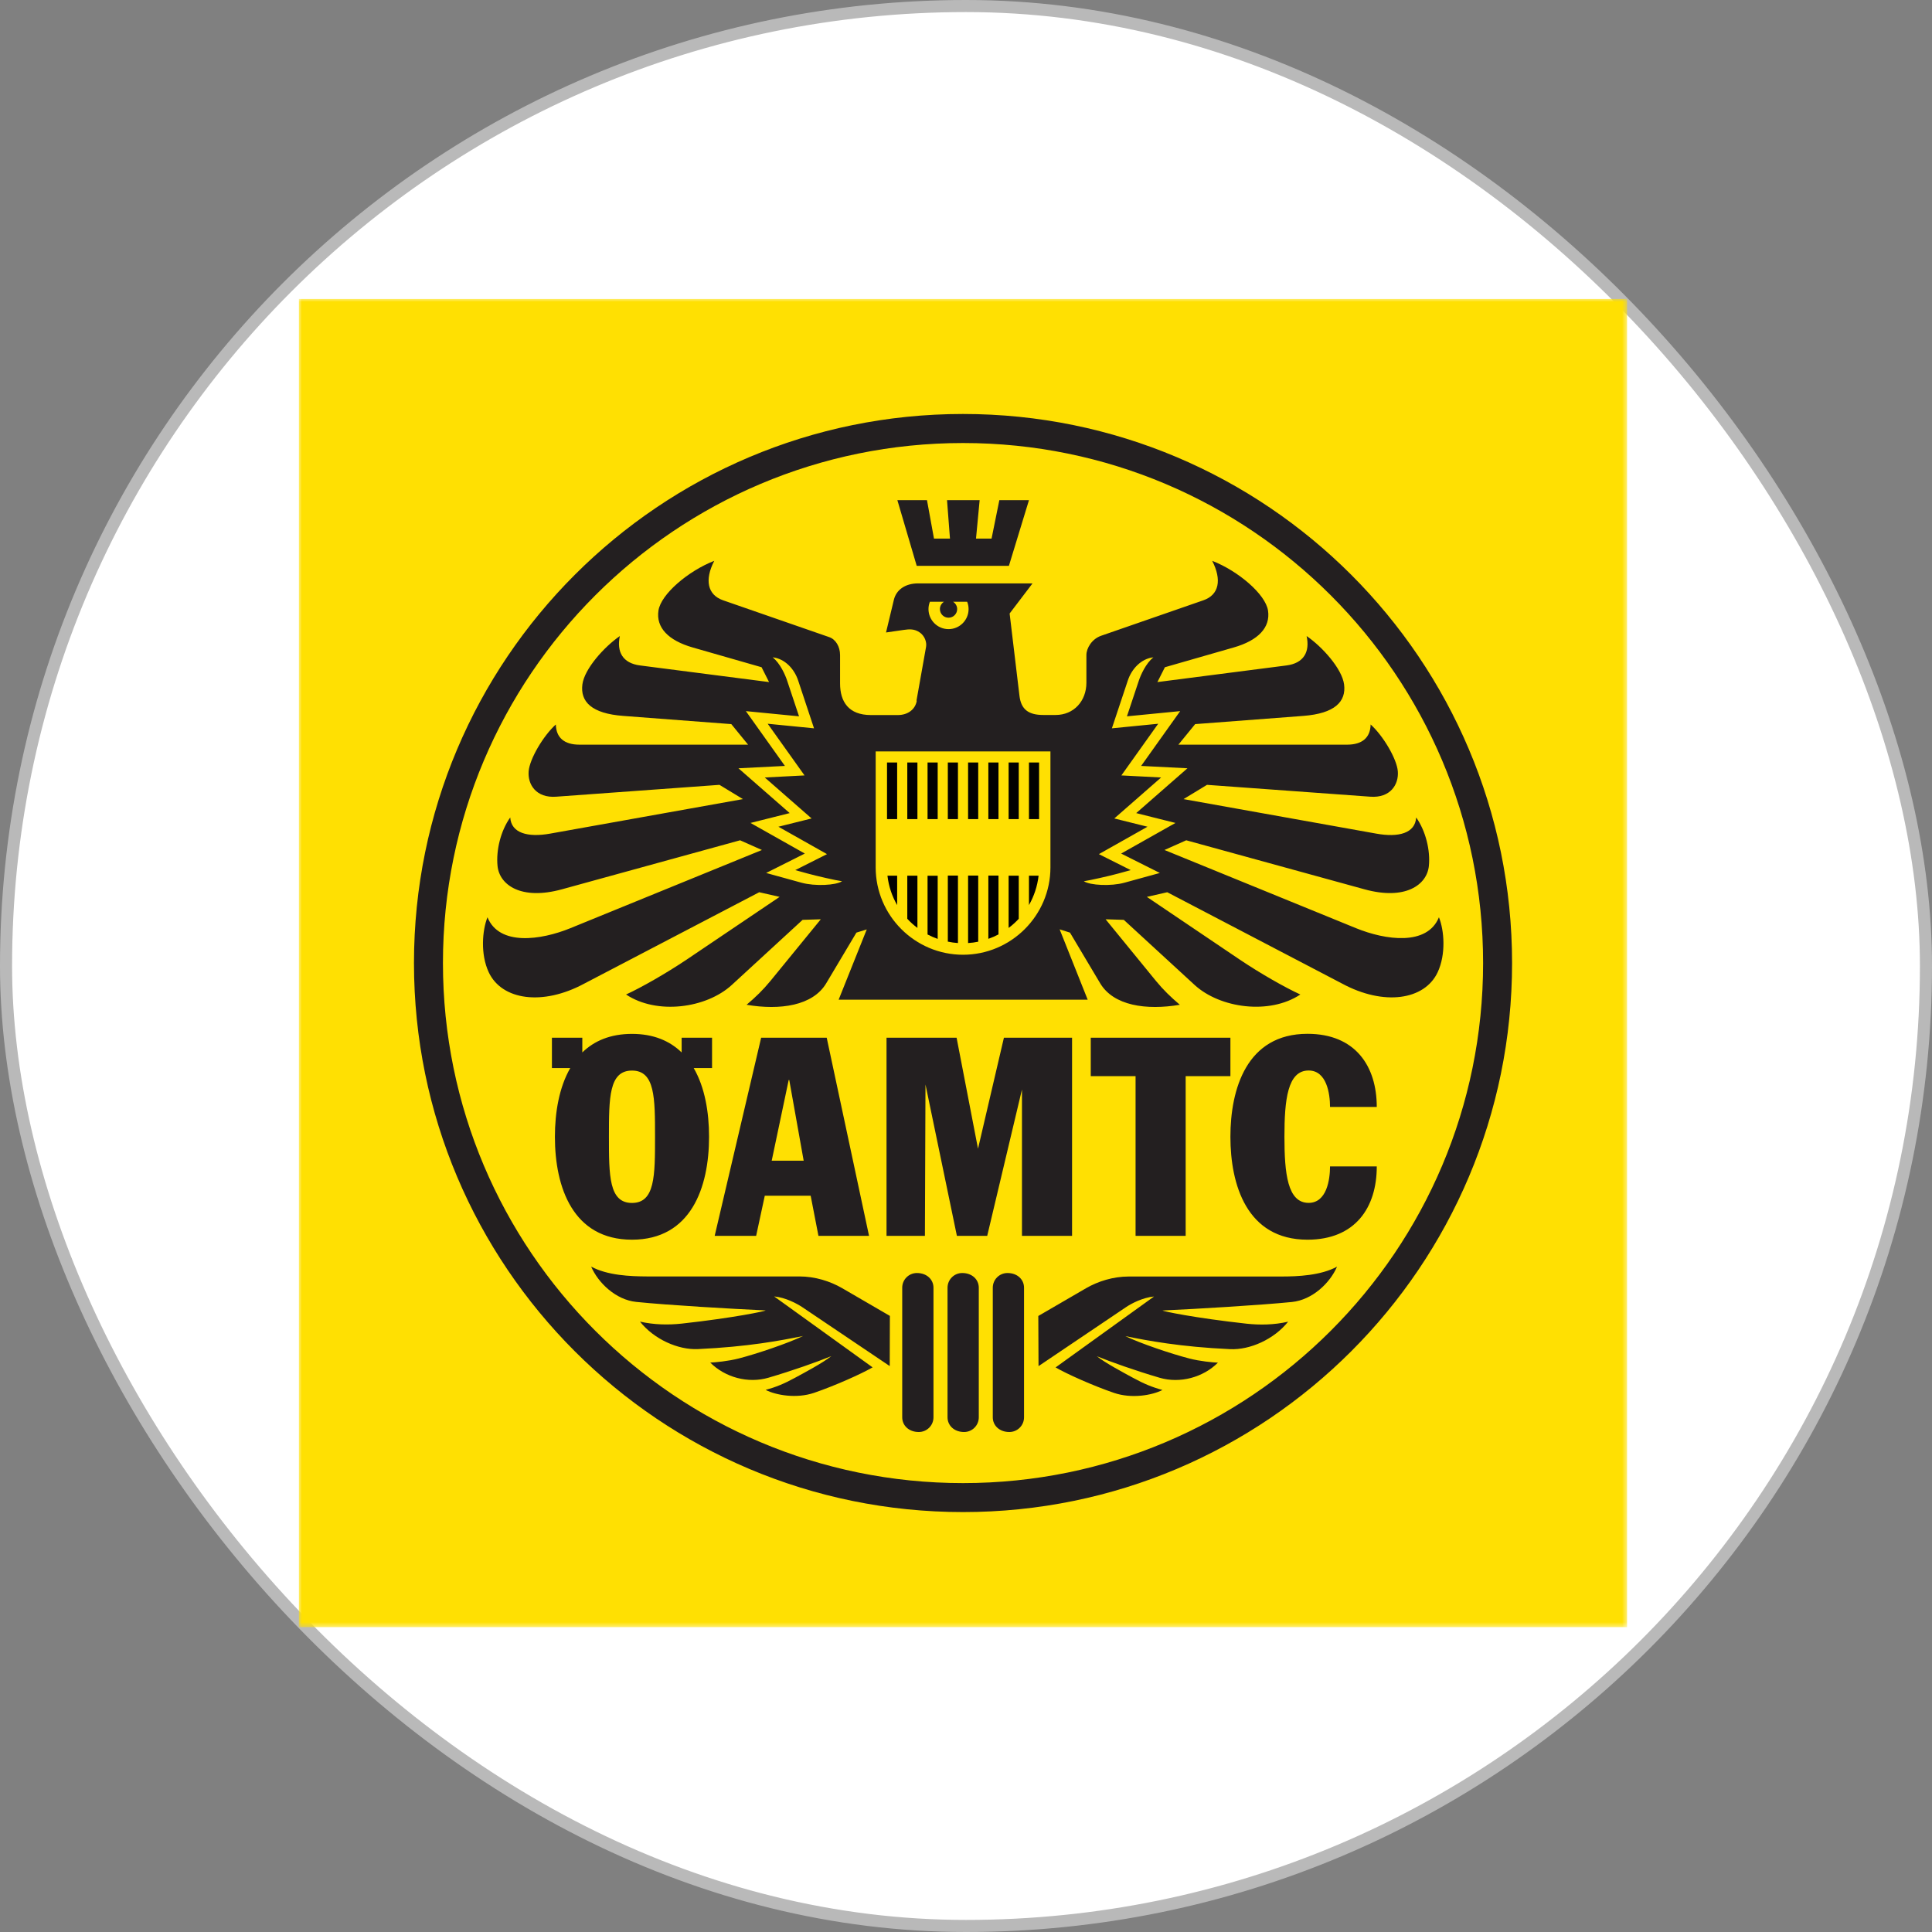<svg width="240" height="240" viewBox="0 0 240 240" fill="none" xmlns="http://www.w3.org/2000/svg">
<rect x="0" y="0" width="240" height="240" fill="#808080" stroke="none"/>
<rect x="0.75" y="0.75" width="238.5" height="238.5" rx="119.25" fill="white"/>
<rect x="0.75" y="0.75" width="238.5" height="238.5" rx="119.25" stroke="#B9B9B9" stroke-width="1.5"/>
<g clip-path="url(#clip0_356_383)">
<mask id="mask0_356_383" style="mask-type:luminance" maskUnits="userSpaceOnUse" x="36" y="36" width="167" height="167">
<path d="M202.612 36.631H36.63V202.622H202.612V36.631Z" fill="white"/>
</mask>
<g mask="url(#mask0_356_383)">
<path fill-rule="evenodd" clip-rule="evenodd" d="M38.633 38.643H200.618V200.636H38.633V38.643Z" fill="#FFE002"/>
<mask id="mask1_356_383" style="mask-type:luminance" maskUnits="userSpaceOnUse" x="36" y="36" width="167" height="167">
<path d="M36.63 36.631V202.639H202.63V36.631" fill="white"/>
</mask>
<g mask="url(#mask1_356_383)">
<path d="M200.618 38.643H38.633V200.627H200.618V38.643Z" stroke="#FFE002" stroke-width="3.005"/>
</g>
<path fill-rule="evenodd" clip-rule="evenodd" d="M55.024 119.631C55.024 155.311 83.95 184.236 119.63 184.236C155.31 184.236 184.236 155.311 184.236 119.631C184.236 83.95 155.31 55.034 119.63 55.034C83.95 55.034 55.024 83.959 55.024 119.631ZM51.425 119.631C51.425 81.965 81.964 51.426 119.63 51.426C157.296 51.426 187.835 81.965 187.835 119.631C187.835 157.297 157.296 187.835 119.63 187.835C81.964 187.835 51.425 157.305 51.425 119.631ZM108.78 107.752C108.78 113.727 113.655 118.602 119.63 118.602C125.605 118.602 130.489 113.727 130.489 107.752V93.347H108.78V107.752ZM147.527 95.439L141.756 95.146L146.605 88.338L139.992 88.985L141.464 84.571C141.703 83.853 142.341 82.399 143.281 81.654C141.739 81.823 140.577 83.108 140.107 84.518L138.122 90.475L143.875 89.907L139.301 96.325L144.238 96.582L138.423 101.671L142.545 102.699L136.508 106.103L140.462 108.089L138.911 108.514C137.847 108.807 135.409 109.356 134.638 109.472C135.427 109.986 138.006 110.11 139.664 109.658L144.079 108.443L139.274 106.032L146.02 102.229L141.145 101.006L147.509 95.439H147.527ZM91.733 95.439L98.098 101.006L93.231 102.229L99.977 106.032L95.172 108.443L99.578 109.658C101.245 110.11 103.815 109.986 104.604 109.472C103.824 109.365 101.395 108.807 100.332 108.514L98.789 108.089L102.734 106.103L96.697 102.699L100.819 101.671L95.004 96.582L99.942 96.325L95.367 89.907L101.121 90.475L99.144 84.518C98.674 83.108 97.513 81.823 95.979 81.654C96.91 82.39 97.557 83.853 97.787 84.571L99.259 88.985L92.655 88.338L97.504 95.146L91.724 95.439H91.733ZM115.34 75.662C115.34 77.036 116.456 78.153 117.83 78.153C119.205 78.153 120.321 77.036 120.321 75.662C120.321 75.343 120.259 75.032 120.144 74.749H118.389C118.699 74.944 118.903 75.281 118.903 75.662C118.903 76.256 118.424 76.734 117.83 76.734C117.237 76.734 116.758 76.256 116.758 75.662C116.758 75.272 116.971 74.935 117.272 74.749H115.517C115.402 75.032 115.34 75.343 115.34 75.662ZM113.85 87.035L115.038 80.36C115.144 79.784 114.879 78.968 114.196 78.525C113.549 78.108 112.955 78.153 112.263 78.25L110.065 78.569L111.04 74.509C111.333 73.286 112.432 72.471 114.054 72.471H128.264L125.419 76.211L126.642 86.441C126.846 88.143 127.777 88.817 129.603 88.817H131.136C133.406 88.817 134.957 87.071 134.957 84.81V81.371C134.957 80.52 135.631 79.367 136.81 78.968L149.486 74.571C151.436 73.898 151.8 72.036 150.585 69.669C153.821 70.928 157.207 73.818 157.518 75.848C157.837 77.949 156.294 79.562 153.254 80.431L144.708 82.886L143.777 84.73L159.805 82.665C161.968 82.39 162.739 80.963 162.313 79.013C164.219 80.307 166.71 83.055 166.967 85.023C167.242 87.159 165.824 88.631 161.897 88.932L148.467 89.952L146.384 92.505H167.331C169.219 92.505 170.23 91.636 170.265 89.996C171.843 91.423 173.518 94.278 173.643 95.811C173.775 97.425 172.738 99.162 170.203 98.967L149.938 97.496L147.022 99.268L170.983 103.559C173.74 104.055 175.805 103.506 175.921 101.547C177.109 103.222 177.694 105.633 177.499 107.575C177.259 109.933 174.564 111.865 169.503 110.473L147.359 104.383L144.655 105.589L168.457 115.305C172.118 116.794 177.286 117.53 178.749 113.948C179.405 115.553 179.644 118.531 178.589 120.783C176.967 124.24 171.905 124.985 166.719 122.184L145.001 110.837L142.465 111.413L154.034 119.223C156.534 120.907 159.645 122.68 161.533 123.54C157.695 126.093 151.561 125.251 148.396 122.352L139.602 114.267L137.342 114.197L143.591 121.847C144.549 123.008 145.4 123.824 146.561 124.816C142.395 125.526 138.326 124.932 136.668 122.148L132.918 115.854L131.633 115.446L135.117 124.187H104.179L107.672 115.455L106.386 115.854L102.636 122.148C100.979 124.932 96.91 125.526 92.743 124.816C93.905 123.832 94.756 123.008 95.713 121.847L101.963 114.197L99.702 114.267L90.908 122.352C87.744 125.26 81.6 126.093 77.771 123.54C79.659 122.68 82.771 120.898 85.27 119.223L96.848 111.413L94.312 110.837L72.585 122.184C67.399 124.985 62.338 124.24 60.715 120.783C59.66 118.54 59.909 115.553 60.556 113.948C62.018 117.539 67.187 116.794 70.848 115.305L94.649 105.589L91.937 104.383L69.802 110.473C64.74 111.865 62.045 109.933 61.806 107.575C61.611 105.633 62.187 103.222 63.384 101.547C63.508 103.497 65.564 104.046 68.321 103.559L92.291 99.268L89.375 97.496L69.11 98.967C66.575 99.162 65.538 97.425 65.671 95.811C65.795 94.278 67.47 91.423 69.048 89.996C69.084 91.636 70.094 92.505 71.982 92.505H92.93L90.846 89.952L77.416 88.932C73.481 88.64 72.071 87.159 72.346 85.023C72.603 83.055 75.103 80.316 77 79.013C76.583 80.963 77.346 82.39 79.517 82.665L95.536 84.73L94.605 82.886L86.051 80.431C83.01 79.562 81.476 77.949 81.796 75.848C82.097 73.818 85.483 70.928 88.728 69.669C87.504 72.036 87.886 73.898 89.827 74.571L103.009 79.146C103.807 79.42 104.356 80.316 104.356 81.379V84.908C104.356 87.168 105.42 88.826 108.177 88.826H111.537C112.76 88.826 113.7 88.143 113.886 87.044L113.85 87.035ZM99.746 165.966C96.936 166.534 92.894 167.305 86.698 167.589C84.251 167.704 81.246 166.374 79.5 164.176C81.264 164.575 83.019 164.601 84.677 164.424C91.174 163.706 95.11 162.873 95.11 162.784C90.82 162.589 83.046 162.137 79.039 161.729C76.495 161.472 74.296 159.353 73.436 157.341C75.457 158.44 78.294 158.555 80.368 158.564H99.312C101.262 158.564 103.133 159.167 104.596 160.009L110.544 163.466L110.526 169.698L99.605 162.341C98.984 161.942 97.619 161.188 96.165 161.046L108.398 169.858C106.98 170.682 103.691 172.145 101.129 173.023C98.94 173.767 96.378 173.315 95.11 172.659C96.351 172.322 97.388 171.906 98.78 171.143C99.942 170.514 102.193 169.317 103.266 168.466C101.502 169.184 98.479 170.257 95.465 171.143C92.939 171.888 90.066 171.108 88.231 169.264C88.834 169.246 90.492 169.087 91.786 168.75C94.082 168.156 97.894 166.862 99.773 165.957L99.746 165.966ZM68.561 128.912H72.337V130.738C73.8 129.311 75.812 128.433 78.507 128.433C81.202 128.433 83.205 129.311 84.677 130.738V128.912H88.453V132.679H86.175C87.558 135.064 88.081 138.158 88.081 141.216C88.081 147.501 85.838 153.999 78.507 153.999C71.176 153.999 68.933 147.501 68.933 141.216C68.933 138.158 69.465 135.064 70.839 132.679H68.561V128.912ZM75.644 141.216C75.644 146.047 75.644 149.434 78.507 149.434C81.37 149.434 81.37 146.047 81.37 141.216C81.37 136.385 81.37 132.99 78.507 132.99C75.644 132.99 75.644 136.376 75.644 141.216ZM88.781 153.52L94.552 128.912H102.698L107.955 153.52H101.67L100.704 148.538H95.004L93.931 153.52H88.781ZM97.974 134.16L95.864 144.186H99.835L98.044 134.16H97.974ZM110.127 153.52V128.912H118.832L121.492 142.696L124.709 128.912H133.175V153.52H126.952V135.339L122.635 153.52H118.868L114.967 134.718L114.896 153.52H110.127ZM135.498 133.681V128.912H152.846V133.681H147.288V153.52H141.065V133.681H135.498ZM171.027 144.913C171.027 149.992 168.368 153.999 162.42 153.999C154.849 153.999 152.846 147.12 152.846 141.216C152.846 135.312 154.849 128.424 162.42 128.424C168.359 128.424 171.027 132.431 171.027 137.511H165.221C165.221 135.853 164.804 132.981 162.562 132.981C159.938 132.981 159.557 136.642 159.557 141.207C159.557 145.773 159.938 149.425 162.562 149.425C164.804 149.425 165.221 146.553 165.221 144.895H171.027V144.913ZM125.153 158.139C126.394 158.139 127.209 158.954 127.209 159.965V176.063C127.209 177.074 126.394 177.889 125.383 177.889C124.142 177.889 123.327 177.074 123.327 176.063V159.965C123.327 158.954 124.142 158.139 125.153 158.139ZM119.532 158.139C120.774 158.139 121.589 158.954 121.589 159.965V176.063C121.589 177.074 120.774 177.889 119.763 177.889C118.522 177.889 117.706 177.074 117.706 176.063V159.965C117.706 158.954 118.522 158.139 119.532 158.139ZM113.903 158.139C115.144 158.139 115.96 158.954 115.96 159.965V176.063C115.96 177.074 115.144 177.889 114.134 177.889C112.893 177.889 112.077 177.074 112.077 176.063V159.965C112.077 158.954 112.893 158.139 113.903 158.139ZM139.762 165.966C141.632 166.87 145.444 168.165 147.749 168.759C149.034 169.096 150.692 169.255 151.295 169.273C149.469 171.108 146.588 171.888 144.061 171.152C141.038 170.266 138.024 169.193 136.251 168.475C137.324 169.326 139.584 170.523 140.737 171.152C142.129 171.914 143.157 172.331 144.407 172.668C143.139 173.324 140.577 173.776 138.388 173.031C135.835 172.154 132.546 170.691 131.128 169.867L143.361 161.055C141.907 161.197 140.533 161.942 139.921 162.349L129.009 169.707L128.982 163.475L134.93 160.018C136.393 159.176 138.264 158.573 140.214 158.573H159.158C161.223 158.573 164.069 158.449 166.09 157.35C165.23 159.362 163.031 161.481 160.487 161.738C156.489 162.137 148.706 162.598 144.425 162.793C144.416 162.881 148.352 163.715 154.849 164.433C156.507 164.61 158.253 164.592 160.017 164.184C158.262 166.383 155.257 167.713 152.811 167.597C146.623 167.314 142.572 166.542 139.762 165.975V165.966ZM113.877 70.29L111.475 62.134H115.153L116.022 66.903H118.008L117.644 62.134H121.695L121.243 66.903H123.176L124.142 62.134H127.821L125.33 70.29H113.886H113.877Z" fill="#231F20"/>
<path fill-rule="evenodd" clip-rule="evenodd" d="M110.189 101.751V94.721H111.448V101.751H110.189ZM110.242 108.78H111.448V112.432C110.81 111.333 110.393 110.092 110.242 108.78ZM129.08 101.751H127.821V94.721H129.08V101.751ZM129.018 108.78C128.867 110.092 128.45 111.333 127.821 112.432V108.78H129.018ZM117.742 101.751V94.721H119.001V101.751H117.742ZM119.001 117.148C118.575 117.122 118.158 117.06 117.742 116.971V108.771H119.001V117.148ZM120.259 101.751V94.721H121.518V101.751H120.259ZM121.518 116.98C121.11 117.069 120.694 117.122 120.259 117.148V108.771H121.518V116.971V116.98ZM122.777 101.751V94.721H124.036V101.751H122.777ZM124.036 116.076C123.637 116.289 123.211 116.475 122.777 116.625V108.771H124.036V116.067V116.076ZM126.553 108.78V114.134C126.172 114.551 125.747 114.932 125.295 115.269V108.78H126.553ZM125.295 94.721H126.553V101.751H125.295V94.721ZM116.483 108.78V116.634C116.049 116.475 115.623 116.297 115.224 116.085V108.789H116.483V108.78ZM115.224 94.721H116.483V101.751H115.224V94.721ZM113.965 108.78V115.269C113.513 114.932 113.088 114.551 112.707 114.134V108.78H113.965ZM112.707 94.721H113.965V101.751H112.707V94.721Z" fill="#010101"/>
</g>
</g>
<defs>
<clipPath id="clip0_356_383">
<rect width="166" height="166.009" fill="white" transform="translate(36.63 36.631)"/>
</clipPath>
</defs>
</svg>
